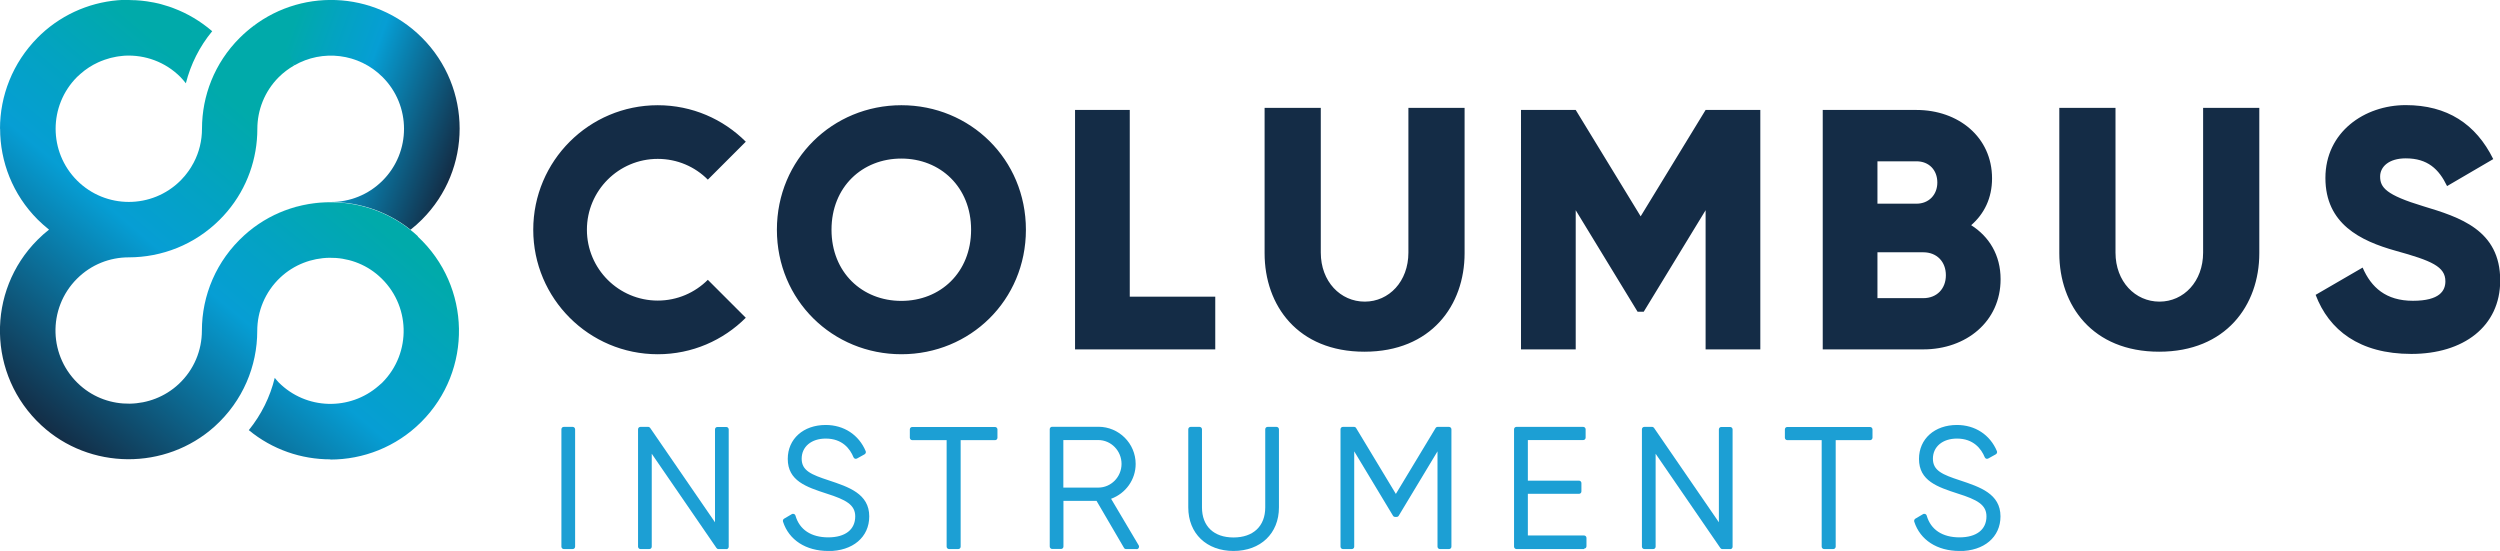 <?xml version="1.0" encoding="UTF-8"?> <svg xmlns="http://www.w3.org/2000/svg" xmlns:xlink="http://www.w3.org/1999/xlink" id="_Слой_2" data-name="Слой 2" viewBox="0 0 237.13 52.26"> <defs> <style> .cls-1 { fill: url(#linear-gradient-2); } .cls-2 { fill: #1c9fd4; } .cls-3 { fill: url(#linear-gradient); } .cls-4 { fill: #142c46; } </style> <linearGradient id="linear-gradient" x1="21.3" y1="8.89" x2="42.73" y2="16.69" gradientUnits="userSpaceOnUse"> <stop offset=".17" stop-color="#0aa"></stop> <stop offset=".35" stop-color="#03a3c1"></stop> <stop offset=".53" stop-color="#069ed4"></stop> <stop offset="1" stop-color="#132d46"></stop> </linearGradient> <linearGradient id="linear-gradient-2" x1="32.58" y1="8.91" x2="5.27" y2="41.47" xlink:href="#linear-gradient"></linearGradient> </defs> <g id="_Слой_1-2" data-name="Слой 1"> <g> <g> <g> <path class="cls-2" d="m54.32,40.72v11.13h-.84v-11.13h.84Z"></path> <path class="cls-2" d="m54.32,52.08h-.84c-.13,0-.23-.11-.23-.23v-11.13c0-.13.1-.23.23-.23h.84c.13,0,.23.11.23.23v11.13c0,.13-.1.23-.23.23Zm-.61-.47h.37v-10.66h-.37v10.66Z"></path> </g> <g> <path class="cls-2" d="m68.9,40.72v11.13h-.75l-6.56-9.57v9.57h-.84v-11.13h.73l6.58,9.57v-9.57h.84Z"></path> <path class="cls-2" d="m68.9,52.08h-.75c-.08,0-.15-.04-.19-.1l-6.14-8.94v8.81c0,.13-.1.23-.23.23h-.84c-.13,0-.23-.11-.23-.23v-11.13c0-.13.1-.23.23-.23h.73c.08,0,.15.04.19.1l6.15,8.95v-8.81c0-.13.1-.23.23-.23h.84c.13,0,.23.11.23.23v11.13c0,.13-.1.23-.23.23Zm-.62-.47h.39v-10.66h-.37v9.33c0,.1-.07.19-.17.22-.1.03-.2,0-.26-.09l-6.51-9.47h-.37v10.66h.37v-9.33c0-.1.07-.19.17-.22.1-.03.2,0,.26.09l6.5,9.47Z"></path> </g> <g> <path class="cls-2" d="m74.49,49.4l.73-.43c.38,1.34,1.51,2.24,3.34,2.24s2.8-.95,2.8-2.23c0-1.33-1.18-1.84-2.88-2.38-1.86-.6-3.53-1.13-3.53-3.07,0-1.83,1.48-2.99,3.37-2.99s3.04,1.05,3.58,2.34l-.72.4c-.41-1-1.27-1.92-2.86-1.92s-2.51.91-2.51,2.15c0,1.34,1.13,1.75,2.72,2.27,1.97.65,3.69,1.27,3.69,3.19s-1.45,3.05-3.66,3.05c-2.08,0-3.56-1.05-4.07-2.62Z"></path> <path class="cls-2" d="m78.56,52.26c-2.12,0-3.73-1.04-4.29-2.78-.03-.1,0-.22.1-.28l.73-.43c.06-.04.14-.04.21-.02.07.03.12.08.14.15.38,1.34,1.49,2.07,3.11,2.07s2.56-.74,2.56-1.99c0-1.1-.88-1.58-2.71-2.16-1.92-.63-3.69-1.2-3.69-3.29,0-1.9,1.48-3.22,3.6-3.22,1.72,0,3.14.93,3.79,2.48.05.11,0,.24-.1.3l-.72.4c-.06.03-.13.04-.19.02-.06-.02-.11-.07-.14-.13-.33-.81-1.06-1.78-2.64-1.78-1.36,0-2.28.77-2.28,1.91s.92,1.51,2.56,2.05c1.89.63,3.85,1.27,3.85,3.42,0,1.97-1.56,3.29-3.89,3.29Zm-3.78-2.75c.55,1.43,1.95,2.28,3.78,2.28,2.08,0,3.42-1.11,3.42-2.82s-1.4-2.27-3.53-2.97c-1.48-.49-2.88-.95-2.88-2.5,0-1.4,1.13-2.38,2.75-2.38,1.35,0,2.39.65,2.97,1.83l.3-.17c-.61-1.28-1.8-2-3.27-2-1.85,0-3.14,1.13-3.14,2.75,0,1.75,1.46,2.23,3.32,2.83,1.71.54,3.09,1.1,3.09,2.62s-1.16,2.46-3.03,2.46c-1.71,0-2.96-.77-3.47-2.13l-.31.19Z"></path> </g> <g> <path class="cls-2" d="m94.38,41.51h-3.5v10.33h-.86v-10.33h-3.5v-.79h7.85v.79Z"></path> <path class="cls-2" d="m90.88,52.08h-.86c-.13,0-.23-.11-.23-.23v-10.1h-3.26c-.13,0-.23-.11-.23-.23v-.79c0-.13.1-.23.23-.23h7.85c.13,0,.23.11.23.23v.79c0,.13-.1.23-.23.23h-3.26v10.1c0,.13-.1.23-.23.23Zm-.62-.47h.39v-10.1c0-.13.1-.23.23-.23h3.26v-.33h-7.38v.33h3.26c.13,0,.23.11.23.23v10.1Z"></path> </g> <g> <path class="cls-2" d="m104.14,47.28h-3.51v4.56h-.84v-11.13h4.39c1.81,0,3.29,1.48,3.29,3.29,0,1.51-1.03,2.78-2.45,3.16l2.77,4.67h-.97l-2.67-4.56Zm-3.51-.79h3.54c1.35,0,2.45-1.11,2.45-2.48s-1.1-2.5-2.45-2.5h-3.54v4.98Z"></path> <path class="cls-2" d="m107.78,52.08h-.97c-.08,0-.16-.04-.2-.12l-2.6-4.45h-3.14v4.33c0,.13-.1.23-.23.23h-.84c-.13,0-.23-.11-.23-.23v-11.13c0-.13.1-.23.23-.23h4.39c1.94,0,3.53,1.58,3.53,3.53,0,1.48-.94,2.79-2.33,3.3l2.62,4.42c.04.07.04.16,0,.24s-.12.12-.2.12Zm-.84-.47h.42l-2.56-4.32c-.04-.06-.04-.14-.02-.21.03-.07.09-.12.16-.14,1.34-.36,2.27-1.57,2.27-2.94,0-1.69-1.37-3.06-3.06-3.06h-4.15v10.66h.37v-4.33c0-.13.1-.23.23-.23h3.51c.08,0,.16.04.2.12l2.6,4.45Zm-2.77-4.89h-3.54c-.13,0-.23-.11-.23-.23v-4.98c0-.13.1-.23.23-.23h3.54c1.48,0,2.68,1.22,2.68,2.73s-1.2,2.71-2.68,2.71Zm-3.31-.47h3.31c1.22,0,2.21-1.01,2.21-2.25s-.99-2.26-2.21-2.26h-3.31v4.51Z"></path> </g> <g> <path class="cls-2" d="m112.94,48.13v-7.41h.84v7.41c0,1.81,1.13,3.08,3.23,3.08s3.24-1.27,3.24-3.08v-7.41h.84v7.41c0,2.35-1.64,3.89-4.09,3.89s-4.07-1.54-4.07-3.89Z"></path> <path class="cls-2" d="m117.01,52.26c-2.57,0-4.3-1.66-4.3-4.13v-7.41c0-.13.1-.23.23-.23h.84c.13,0,.23.11.23.23v7.41c0,1.78,1.12,2.85,2.99,2.85s3.01-1.07,3.01-2.85v-7.41c0-.13.1-.23.23-.23h.84c.13,0,.23.11.23.23v7.41c0,2.47-1.74,4.13-4.32,4.13Zm-3.83-11.3v7.17c0,2.22,1.5,3.66,3.83,3.66s3.85-1.44,3.85-3.66v-7.17h-.37v7.17c0,2.05-1.33,3.32-3.48,3.32s-3.46-1.27-3.46-3.32v-7.17h-.37Z"></path> </g> <g> <path class="cls-2" d="m137.42,51.85h-.84v-9.89l-4.12,6.84h-.14l-4.12-6.84v9.89h-.84v-11.13h1.05l3.97,6.58,3.97-6.58h1.07v11.13Z"></path> <path class="cls-2" d="m137.42,52.08h-.84c-.13,0-.23-.11-.23-.23v-9.04l-3.68,6.11c-.04.07-.12.11-.2.11h-.14c-.08,0-.16-.04-.2-.11l-3.68-6.11v9.04c0,.13-.1.23-.23.23h-.84c-.13,0-.23-.11-.23-.23v-11.13c0-.13.1-.23.23-.23h1.05c.08,0,.16.04.2.11l3.77,6.25,3.77-6.25c.04-.07.12-.11.2-.11h1.07c.13,0,.23.11.23.23v11.13c0,.13-.1.23-.23.23Zm-.61-.47h.37v-10.66h-.7l-3.91,6.47c-.08.14-.32.14-.4,0l-3.91-6.47h-.68v10.66h.37v-9.65c0-.11.07-.2.17-.23.1-.03.21.02.26.11l3.99,6.62,3.99-6.62c.06-.09.16-.13.26-.11.1.03.17.12.17.23v9.65Z"></path> </g> <g> <path class="cls-2" d="m150.25,51.05v.8h-6.41v-11.13h6.33v.79h-5.48v4.32h5.09v.8h-5.09v4.42h5.56Z"></path> <path class="cls-2" d="m150.25,52.08h-6.41c-.13,0-.23-.11-.23-.23v-11.13c0-.13.1-.23.23-.23h6.33c.13,0,.23.11.23.23v.79c0,.13-.1.23-.23.23h-5.25v3.85h4.85c.13,0,.23.11.23.23v.79c0,.13-.1.23-.23.23h-4.85v3.95h5.33c.13,0,.23.11.23.23v.79c0,.13-.1.23-.23.23Zm-6.17-.47h5.94v-.33h-5.33c-.13,0-.23-.11-.23-.23v-4.42c0-.13.1-.23.23-.23h4.85v-.33h-4.85c-.13,0-.23-.11-.23-.23v-4.32c0-.13.1-.23.23-.23h5.25v-.33h-5.86v10.66Z"></path> </g> <g> <path class="cls-2" d="m164.12,40.72v11.13h-.75l-6.56-9.57v9.57h-.84v-11.13h.73l6.58,9.57v-9.57h.84Z"></path> <path class="cls-2" d="m164.12,52.08h-.75c-.08,0-.15-.04-.19-.1l-6.14-8.94v8.81c0,.13-.1.23-.23.23h-.84c-.13,0-.23-.11-.23-.23v-11.13c0-.13.1-.23.23-.23h.73c.08,0,.15.04.19.1l6.15,8.95v-8.81c0-.13.1-.23.23-.23h.84c.13,0,.23.11.23.23v11.13c0,.13-.1.23-.23.23Zm-.62-.47h.39v-10.66h-.37v9.33c0,.1-.07.19-.17.22-.1.03-.21,0-.26-.09l-6.51-9.47h-.37v10.66h.37v-9.33c0-.1.07-.19.17-.22.1-.03.2,0,.26.09l6.5,9.47Z"></path> </g> <g> <path class="cls-2" d="m177.38,41.51h-3.5v10.33h-.86v-10.33h-3.5v-.79h7.85v.79Z"></path> <path class="cls-2" d="m173.88,52.08h-.86c-.13,0-.23-.11-.23-.23v-10.1h-3.26c-.13,0-.23-.11-.23-.23v-.79c0-.13.1-.23.23-.23h7.85c.13,0,.23.11.23.23v.79c0,.13-.11.23-.23.23h-3.26v10.1c0,.13-.11.23-.23.23Zm-.62-.47h.39v-10.1c0-.13.11-.23.23-.23h3.26v-.33h-7.38v.33h3.26c.13,0,.23.11.23.23v10.1Z"></path> </g> <g> <path class="cls-2" d="m181.79,49.4l.73-.43c.38,1.34,1.51,2.24,3.34,2.24s2.8-.95,2.8-2.23c0-1.33-1.18-1.84-2.88-2.38-1.86-.6-3.53-1.13-3.53-3.07,0-1.83,1.48-2.99,3.37-2.99s3.04,1.05,3.58,2.34l-.72.4c-.41-1-1.27-1.92-2.86-1.92s-2.51.91-2.51,2.15c0,1.34,1.13,1.75,2.72,2.27,1.97.65,3.69,1.27,3.69,3.19s-1.45,3.05-3.66,3.05c-2.08,0-3.56-1.05-4.07-2.62Z"></path> <path class="cls-2" d="m185.86,52.26c-2.12,0-3.73-1.04-4.29-2.78-.03-.1.01-.22.1-.28l.73-.43c.06-.04.14-.04.21-.02.07.03.12.08.14.15.38,1.34,1.49,2.07,3.11,2.07s2.56-.74,2.56-1.99c0-1.1-.87-1.58-2.71-2.16-1.93-.63-3.69-1.2-3.69-3.29,0-1.9,1.48-3.22,3.6-3.22,1.72,0,3.14.93,3.79,2.48.05.11,0,.24-.1.3l-.72.4c-.06.03-.13.04-.19.02-.06-.02-.11-.07-.14-.13-.33-.81-1.07-1.78-2.64-1.78-1.36,0-2.28.77-2.28,1.91s.92,1.51,2.56,2.05c1.89.63,3.85,1.27,3.85,3.42,0,1.97-1.56,3.29-3.89,3.29Zm-3.78-2.75c.55,1.43,1.95,2.28,3.78,2.28,2.08,0,3.42-1.11,3.42-2.82s-1.4-2.27-3.53-2.97c-1.48-.49-2.88-.95-2.88-2.5,0-1.4,1.13-2.38,2.75-2.38,1.35,0,2.39.65,2.97,1.83l.3-.17c-.62-1.28-1.8-2-3.27-2-1.85,0-3.13,1.13-3.13,2.75,0,1.75,1.46,2.23,3.32,2.83,1.71.54,3.09,1.11,3.09,2.62s-1.16,2.46-3.03,2.46c-1.71,0-2.96-.77-3.47-2.13l-.31.19Z"></path> </g> </g> <path class="cls-4" d="m73.69,21.79c0-6.68,5.29-11.81,11.81-11.81s11.81,5.12,11.81,11.81-5.29,11.81-11.81,11.81-11.81-5.12-11.81-11.81Zm18.42,0c0-4.05-2.92-6.75-6.62-6.75s-6.62,2.69-6.62,6.75,2.92,6.75,6.62,6.75,6.62-2.69,6.62-6.75Zm23.16,6.36v4.99h-13.3V10.43h5.19v17.71h8.11Zm51.7,4.99h-5.19v-13.2l-5.87,9.63h-.58l-5.87-9.63v13.2h-5.19V10.43h5.19l6.16,10.09,6.16-10.09h5.19v22.71Zm22.79-6.65c0,4.02-3.28,6.65-7.33,6.65h-9.54V10.43h8.89c3.96,0,7.17,2.56,7.17,6.49,0,1.88-.75,3.37-1.98,4.44,1.69,1.07,2.79,2.82,2.79,5.12Zm-11.68-11.19v4.02h3.7c1.17,0,1.98-.84,1.98-2.01s-.78-2.01-1.98-2.01h-3.7Zm6.49,10.8c0-1.26-.84-2.17-2.14-2.17h-4.35v4.35h4.35c1.3,0,2.14-.91,2.14-2.17Zm35.05,1.88l4.48-2.6c.81,1.88,2.21,3.15,4.77,3.15s3.08-.97,3.08-1.85c0-1.39-1.3-1.95-4.7-2.89-3.37-.94-6.68-2.56-6.68-6.91s3.7-6.91,7.62-6.91,6.65,1.78,8.3,5.12l-4.38,2.56c-.78-1.62-1.85-2.63-3.92-2.63-1.62,0-2.43.81-2.43,1.72,0,1.04.55,1.75,4.09,2.82,3.44,1.04,7.3,2.24,7.3,7.04,0,4.38-3.5,6.97-8.43,6.97s-7.82-2.27-9.08-5.61Zm-152.48-1.44c-1.22,1.22-2.9,1.97-4.75,1.97-3.71,0-6.72-3.01-6.72-6.72s3.01-6.72,6.72-6.72c1.86,0,3.54.75,4.75,1.97l1.8-1.8,1.8-1.8c-2.14-2.14-5.09-3.46-8.35-3.46-6.52,0-11.81,5.29-11.81,11.81s5.29,11.81,11.81,11.81c3.26,0,6.21-1.32,8.35-3.46m49.21-19.91h5.33v13.73c0,2.75,1.87,4.65,4.17,4.65s4.14-1.91,4.14-4.65v-13.73h5.33v13.79c0,4.94-3.17,9.34-9.5,9.34s-9.47-4.39-9.47-9.34v-13.79Zm75.38,0h5.33v13.73c0,2.75,1.87,4.65,4.17,4.65s4.14-1.91,4.14-4.65v-13.73h5.33v13.79c0,4.94-3.17,9.34-9.5,9.34s-9.47-4.39-9.47-9.34v-13.79Z"></path> <path class="cls-3" d="m24.12,2.4l3.8,3.8c2.65-1.53,6.1-1.16,8.37,1.11,2.71,2.71,2.71,7.11,0,9.82-1.36,1.36-3.13,2.03-4.91,2.03h0c-3.12,0-6.25,1.19-8.63,3.57,0,0,0,0,0,0,0,0,0,0,0,0,0,0,0,0,0,0,4.43-4.43,11.43-4.74,16.22-.92,0,0-.02-.02-.03-.02.37-.29.73-.61,1.08-.96,4.77-4.77,4.77-12.49,0-17.26-4.53-4.53-11.72-4.75-16.51-.68.21-.18.42-.35.63-.51Z"></path> <path class="cls-1" d="m39.64,22.41c-4.6-4.26-11.8-4.31-16.45-.11-2.69,2.43-4.04,5.74-4.04,9.06h0c0,1.85-.73,3.7-2.2,5.07-2.59,2.42-6.68,2.49-9.33.14-3.03-2.68-3.14-7.31-.32-10.13,1.36-1.36,3.13-2.03,4.91-2.03h0c3.12,0,6.25-1.19,8.63-3.57,0,0,0,0,0,0,0,0,0,0,0,0,.25-.25.48-.5.7-.76,0,0,0,0,.01-.01,1.91-2.26,2.86-5.05,2.86-7.84h0c0-1.78.68-3.56,2.03-4.91.44-.44.94-.81,1.46-1.11l-.11-.31c-.61-1.67-1.98-2.96-3.68-3.49h0c-.48.36-.94.75-1.38,1.19-2.38,2.38-3.57,5.49-3.57,8.61h0c0,1.11-.26,2.22-.79,3.22h0c-.06.12-.13.24-.2.35-.02.04-.05.08-.07.12-.06.1-.13.2-.2.3-.06.08-.12.16-.18.24-.06.08-.12.15-.18.23-.12.14-.24.28-.37.41-.01.01-.03.03-.04.04-2.71,2.71-7.11,2.71-9.82,0-2.71-2.71-2.71-7.1,0-9.82.11-.11.22-.2.33-.3h0c.51-.45,1.07-.81,1.66-1.08,0,0,0,0,0,0,.19-.09.38-.16.57-.23.02,0,.04-.01.05-.02.17-.06.35-.11.52-.16.04-.01.08-.02.12-.03.16-.04.31-.07.47-.1.06-.01.12-.02.18-.03.14-.02.28-.03.42-.05.08,0,.15-.01.23-.02,1.89-.09,3.81.58,5.25,2.02.19.19.35.39.52.6.46-1.81,1.3-3.49,2.5-4.94-1.11-.95-2.34-1.68-3.64-2.17h0c-.06-.03-.12-.05-.18-.07-.1-.03-.19-.07-.29-.1-.24-.08-.49-.15-.73-.22-.08-.02-.15-.04-.23-.06-.15-.04-.31-.07-.46-.1-.06-.01-.12-.02-.18-.03-.32-.06-.63-.11-.95-.14-.03,0-.07,0-.1-.01-.18-.02-.35-.03-.53-.04-.04,0-.08,0-.12,0-.17,0-.34-.02-.51-.02v-.02c-2.82,0-5.63.97-7.91,2.91-.04.03-.07.06-.11.1-.21.18-.41.37-.61.57,0,0,0,0,0,0,0,0,0,0,0,0C1.19,5.97,0,9.09,0,12.21h.01c0,3.12,1.19,6.24,3.57,8.62.34.34.7.65,1.07.95-.37.29-.73.61-1.08.96-4.88,4.88-4.76,12.85.34,17.59,4.59,4.26,11.79,4.31,16.45.12,2.69-2.43,4.04-5.74,4.04-9.06h0c0-1.85.73-3.7,2.2-5.08,2.59-2.42,6.68-2.49,9.33-.14,3.03,2.68,3.14,7.31.32,10.13-.1.1-.22.2-.33.29h0c-2.73,2.39-6.88,2.29-9.48-.31-.14-.14-.26-.3-.38-.44-.44,1.81-1.27,3.49-2.46,4.96,2.24,1.85,4.99,2.77,7.73,2.77v.02c3.12,0,6.25-1.19,8.63-3.57,4.88-4.88,4.76-12.85-.34-17.59Z"></path> </g> </g> </svg> 